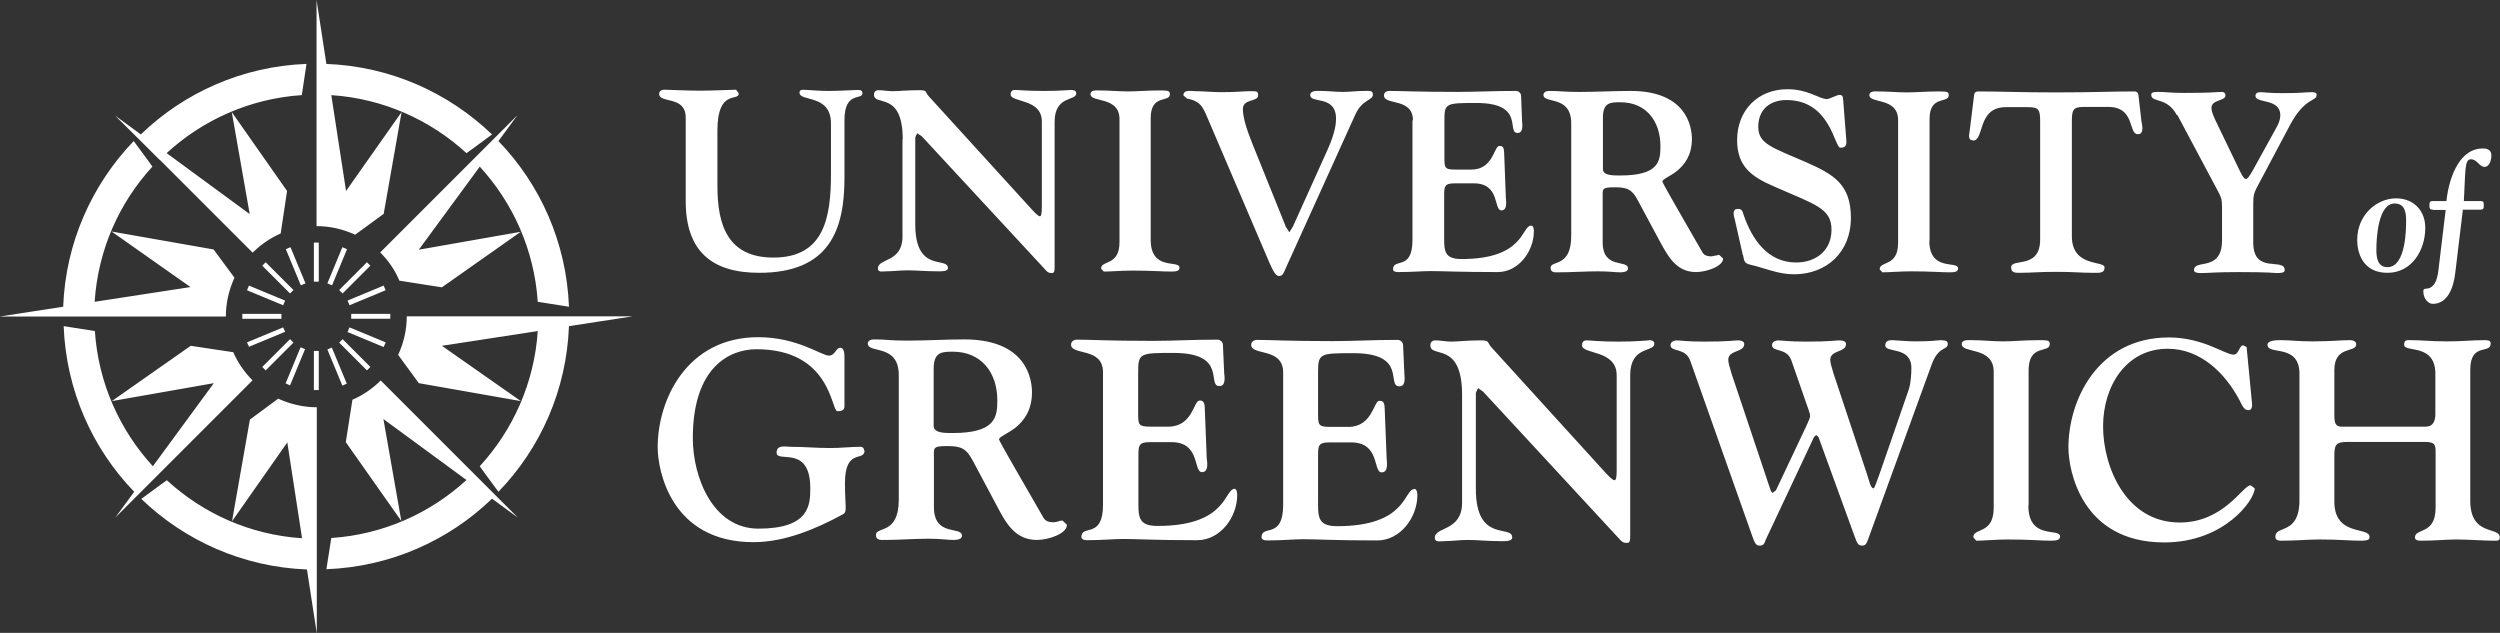 <?xml version="1.0" encoding="UTF-8"?> <svg xmlns="http://www.w3.org/2000/svg" xmlns:xlink="http://www.w3.org/1999/xlink" id="Layer_1" data-name="Layer 1" viewBox="0 0 101.72 25.75"><rect x="0" y="0" width="101.72" height="25.75" fill="#333333" stroke="none"/><defs><style> .cls-1 { fill: none; } .cls-2 { clip-path: url(#clippath); } .cls-3 { fill: #fff; } </style><clipPath id="clippath"><rect class="cls-1" x="0" width="101.72" height="25.75"></rect></clipPath></defs><g class="cls-2"><path class="cls-3" d="m13.93,15.69l.18-.08-.61-1.47-.18.08.61,1.47Zm1.14-.76l-1.13-1.13-.14.14,1.13,1.13.14-.14Zm.62-1l-1.47-.61-.08.19,1.47.61.08-.18Zm.19-1.16h-1.59v.2h1.59v-.2Zm-.19-.96l-.08-.19-1.47.61.08.19,1.47-.61Zm-1.89-.01l.14.14,1.13-1.13-.14-.14-1.13,1.13Zm-.48-.27l.19.08.61-1.47-.19-.08-.61,1.47Zm-.55-.07h.2v-1.59h-.2v1.59Zm-.96-1.4l-.18.08.61,1.47.19-.08-.61-1.47Zm.13,1.74l-1.13-1.13-.14.14,1.13,1.13.14-.14Zm-1.89.01l1.47.61.08-.19-1.47-.61-.08.19Zm-.19,1.16h1.59v-.2h-1.59v.2Zm1.74.53l-.08-.18-1.47.61.08.18,1.47-.61Zm.34.44l-.14-.14-1.13,1.13.14.14,1.13-1.13Zm.48.27l-.19-.08-.61,1.47.18.08.61-1.47Zm.35,1.66h.2v-1.59h-.2v1.59Zm-2.5-.4c-.34-.34-.6-.73-.78-1.14l-1.73-.26-3.21,2.25,4.15-.73-2.48,3.38c-1.35-1.47-2.22-3.39-2.36-5.5l-1.27-.2c.1,2.61,1.17,4.98,2.87,6.74l-.77,1.05,5.58-5.58Zm-1.08-2.6c0-.54.12-1.07.35-1.57l-.85-1.15-4.15-.73,3.21,2.26-3.9.6c.14-2.12,1-4.03,2.35-5.5l-.2-.28-.56-.76c-1.69,1.76-2.77,4.12-2.87,6.74l-2.59.4h9.2Zm12.71,0h-5.35c0,.54-.12,1.07-.35,1.57l.84,1.15,4.15.73-3.21-2.25,3.9-.6c-.14,2.11-1.01,4.03-2.36,5.5l.2.28.56.76c1.7-1.76,2.77-4.12,2.87-6.74l2.6-.4h-3.85ZM6.5,6.5l3.78,3.78c.34-.34.73-.6,1.14-.78l.26-1.73-2.25-3.21.73,4.15-3.38-2.48c1.47-1.35,3.39-2.22,5.5-2.36l.19-1.27c-2.61.1-4.98,1.17-6.74,2.87l-1.05-.77,1.37,1.36.44.44Zm8.98,3.78c.34.34.6.73.77,1.14l1.73.27,3.21-2.26-4.15.73,2.48-3.38c1.35,1.47,2.22,3.39,2.36,5.5l1.27.2c-.1-2.61-1.17-4.98-2.87-6.74l.77-1.05-5.58,5.58Zm-1.14,5.98l-.27,1.73,2.26,3.21-.73-4.15,3.38,2.48c-1.47,1.35-3.39,2.22-5.5,2.36l-.2,1.27c2.61-.1,4.98-1.17,6.74-2.87l1.05.77-5.58-5.58c-.34.34-.73.6-1.14.78m-4.18.8l-.73,4.15,2.25-3.21.6,3.9c-2.12-.14-4.03-1.01-5.5-2.36l-.28.2-.76.56c1.76,1.69,4.12,2.77,6.74,2.87l.4,2.6v-9.2c-.54,0-1.07-.12-1.57-.35l-1.15.85Zm5.44-8.35l.73-4.15-2.26,3.21-.6-3.9c2.11.14,4.03,1.01,5.5,2.36l.28-.2.76-.56c-1.76-1.69-4.12-2.77-6.74-2.87L12.88,0v9.2c.54,0,1.07.12,1.57.35l1.15-.84Zm83.38-.17h.52l-.26,2.16c-.05.41-.07.84-.36,1-.14.08-.29,0-.29.14,0,.38.26.52.36.52.08,0,.78.08.94-1.26l.31-2.57h.71c.14,0,.14-.07.14-.17,0-.12,0-.18-.14-.18h-.67c.07-1.24.02-1.7.29-1.7.25,0,.34.31.55.31.2,0,.28-.27.28-.47,0-.26-.23-.28-.36-.28-.87,0-1.35,1.04-1.47,2.14h-.55c-.14,0-.14.06-.14.18,0,.1,0,.17.14.17m-2.3,1.63c0,.25.02.71.45.71.77,0,.76-1.63.76-1.88,0-.34-.04-.71-.47-.71-.67,0-.74,1.41-.74,1.88m-.78-.4c0-1.03.81-1.69,1.58-1.69.72,0,1.19.5,1.19,1.2,0,.9-.54,1.83-1.54,1.83s-1.23-.81-1.23-1.34m-7.31-5.07l1.64,3.08c.12.23.17.31.17.65v1.35c0,1.32-1.14.75-1.14,1.22,0,.09.11.12.28.12.29,0,.59-.04,1.53-.04,1.3,0,1.47.04,1.55.04.18,0,.33-.01.33-.12,0-.53-1.28.19-1.28-1.12v-1.55c0-.38.03-.45.13-.66l1.37-2.58c.61-1.14,1.08-.94,1.08-1.22,0-.07-.05-.11-.19-.11-.29,0-.41.04-1.2.04-.54,0-.76-.04-.9-.04-.12,0-.2.05-.2.15,0,.32,1.01.09,1.01.78,0,.07.01.22-.19.57l-.95,1.72c-.13.23-.2.31-.26.31-.08,0-.16-.14-.32-.48l-.93-1.93c-.12-.26-.15-.39-.15-.48,0-.35.57-.27.57-.51,0-.06-.03-.15-.18-.14-.64.04-1.08.04-1.52.04-.52,0-.77-.04-.96-.04-.24,0-.36,0-.36.12,0,.33.64.07,1.04.82m-8.29,1.04c.47,0,.16-1.36,1.33-1.36h.87c.43,0,.53.05.53.55v4.83c0,1.24-1.18.74-1.18,1.14,0,.23.18.22.37.22.42,0,.76-.04,1.46-.04s1.04.04,1.46.04c.3,0,.51.03.51-.22,0-.29-1.33.01-1.33-1.27v-4.71c0-.5.11-.55.53-.55h.88c1.2-.04.86,1.11,1.28,1.11.27,0,.16-.41.14-.53l-.11-.96c-.01-.1-.01-.25-.17-.25-.97,0-1.67.04-3.18.04s-2.22-.04-3.19-.04c-.16,0-.16.15-.17.25l-.17,1.38c-.02.13-.08.36.14.36m-1.77,4.09v-4.96c0-.99.78-.61.78-.97,0-.12-.05-.15-.36-.15-.59,0-.97.04-1.34.04s-.77-.04-1.18-.04c-.09,0-.35-.03-.35.15,0,.36,1.17.07,1.17,1.02v4.99c0,.99-.75.72-.75,1.08l.11.12c.27,0,.72-.04,1.17-.04.81,0,1.2.04,1.58.04.24,0,.33-.04.33-.16,0-.33-1.17.15-1.17-1.13m-7.58.58c.05.25.04.34.3.4.6.14,1.13.39,1.77.39,1.36,0,2.32-.93,2.32-2.29s-.69-1.77-1.8-2.26c-1.4-.61-1.97-.75-1.97-1.45s.47-1.09,1.15-1.09c1.79,0,1.95,1.94,2.19,1.94s.26-.12.24-.35l-.11-1.4c-.02-.24,0-.4-.15-.4-.14,0-.4.17-.53.17-.31,0-.75-.4-1.6-.4-1.22,0-2.05.87-2.05,2.07,0,1.09.61,1.5,1.51,1.89,1.68.74,2.33.88,2.33,1.76,0,.83-.62,1.33-1.44,1.33-1.16,0-1.8-.95-2.14-1.95-.04-.13-.06-.23-.23-.23-.26,0-.16.3-.12.45l.32,1.42Zm-3.36-4.42c0-1.02-.58-1.79-1.63-1.79-.39,0-.71,0-.71.62v2.1c0,.26.38.26.7.26,1.58,0,1.64-.58,1.64-1.2m-.03,3.87l-.88-1.64c-.24-.46-.43-.55-.95-.55-.55,0-.49.07-.49.44v1.8c0,1.11,1.03.69,1.03,1.06,0,.09-.08.16-.32.16-.18,0-.46-.04-.9-.04-.56,0-1.08.04-1.6.04-.12,0-.33.03-.33-.18,0-.33.84.01.84-1.3v-4.58c0-1.17-1.13-.78-1.13-1.16,0-.1.1-.16.23-.16.48,0,.56.04,1.22.04.7,0,1.4-.04,2.1-.04,2.28,0,2.49,1.47,2.49,1.95,0,.67-.3,1.05-.6,1.3-.3.24-.6.33-.6.44,0,.06.88,1.57,1.63,2.88.09.16.29.16.37.16l.31-.06.16.15c0,.32-.69.55-1.1.55-.82,0-1.15-.66-1.48-1.26m-10.06-4.91v4.87c0,1.27-.79.71-.79,1.19,0,.06.06.11.2.11.57,0,1.01-.04,1.33-.04.52,0,1.15.04,2.73.04.85,0,1.47-.85,1.47-1.66,0-.2-.07-.23-.11-.23-.4,0-.25,1.36-2.83,1.36-.75,0-.71-.37-.71-1.02v-1.33c0-.6-.04-.73.44-.73h.77c1.08,0,.79,1.1,1.12,1.1.25,0,.19-.37.18-.51l-.07-1.85c-.01-.28-.12-.26-.2-.26-.21,0-.24.96-1.13.96h-.65c-.45,0-.45-.07-.45-.52v-1.46c0-.72.04-.73,1.3-.73,2.01,0,1.2,1.22,1.68,1.22.24,0,.19-.35.18-.48l-.04-1.03c0-.09-.08-.2-.21-.2-.92,0-1.64.04-2.37.04-1.59,0-2.34-.04-2.77-.04-.15,0-.23.08-.23.18,0,.42,1.18.08,1.18,1.02m-9.18-.89c.43.1.57.22.75.62l2.59,6.06c.19.44.29.54.39.54.12,0,.17-.06.28-.33l2.83-6.25c.28-.61.71-.56.71-.8,0-.18-.14-.15-.36-.15-.29,0-.58.04-.87.04s-.59-.04-.89-.04c-.13,0-.43-.03-.43.17,0,.36,1.05-.02,1.05.96,0,.17-.02.53-.33,1.23l-1.43,3.17-.14.22-.14-.22-1.35-3.35c-.26-.64-.4-1.12-.4-1.44,0-.44.62-.28.62-.56,0-.18-.05-.17-.38-.17-.17,0-.47.04-1.13.04-.35,0-.71-.04-1.05-.04-.16,0-.48-.08-.48.17l.17.15Zm-2.76.85v4.99c0,.99-.75.72-.75,1.08l.11.12c.27,0,.72-.04,1.17-.04.81,0,1.2.04,1.58.04.24,0,.33-.04.33-.16,0-.33-1.17.15-1.17-1.13v-4.96c0-.99.78-.61.78-.97,0-.12-.05-.15-.36-.15-.59,0-.97.04-1.34.04s-.77-.04-1.18-.04c-.09,0-.35-.03-.35.15,0,.36,1.18.07,1.18,1.02m-8.83.83v3.95c0,1.06-1,.87-1,1.29,0,.18.21.12.32.12.28,0,.56-.04.9-.04.37,0,.72.04,1.23.04.14,0,.4.01.4-.13,0-.49-1.33.22-1.33-1.78v-3.54l.08-.17.19.13,5.01,5.41c.07.08.12.15.27.15.12,0,.12-.08.12-.31v-5.84c0-1.09.88-.84.88-1.16,0-.03,0-.14-.2-.14-.09,0-.46.04-1.11.04-.72,0-1.02-.04-1.19-.04-.14,0-.17.1-.17.18,0,.34,1.27.16,1.27,1.1v3.47c0,.26-.02.39-.08.39s-.19-.13-.32-.27l-4.18-4.59c-.19-.2-.06-.27-.4-.27-.55,0-.82.04-1.09.04-.2,0-.38-.04-.58-.04-.12,0-.18.08-.18.18,0,.5,1.17-.18,1.17,1.82m-8.83-.88v3.39c0,2.02,1.04,2.92,2.99,2.92,2.87,0,3.47-1.76,3.47-3.87v-2.35c0-1.18.73-.8.73-1.08,0-.11-.06-.14-.19-.14-.52.02-.84.04-1.19.04-.29,0-.57-.02-.87-.04-.14,0-.31-.05-.31.11,0,.38,1.28.05,1.28,1.25v2.06c0,1.76-.27,3.4-2.34,3.4-1.86,0-2.28-1.32-2.28-2.91v-2.26c0-1.71.87-1.16.87-1.51l-.11-.15c-.2,0-.94.04-1.47.04s-1.3-.04-1.44-.04c-.08,0-.22.03-.22.17,0,.4,1.08.06,1.08.96m72.61,15.6v-5.33c0-1.13.83-.63.83-1.07,0-.1-.05-.14-.24-.14-.49,0-.92.05-1.52.05-.72,0-1.01-.05-1.49-.05-.16,0-.27-.02-.27.19,0,.33,1.27-.08,1.27,1.18v1.63c0,.26-.07.52-.4.52h-3.42c-.24,0-.29-.15-.29-.46v-1.84c0-1.02.89-.69.89-1.05,0-.11-.1-.17-.27-.17-.33,0-.79.05-1.49.05-.6,0-.94-.05-1.29-.05-.22,0-.56.01-.56.19,0,.44,1.3-.07,1.3,1.18v5.14c0,1.43-.98,1.01-.98,1.48,0,.15.11.17.25.17.58,0,1.06-.05,1.55-.05.83,0,1.21.05,1.68.05.37,0,.35-.09.35-.16,0-.42-1.43,0-1.43-1.43v-1.81c0-.51.04-.62.57-.62h3.08c.51,0,.47.13.47.61v2.07c0,1.12-.84.81-.84,1.21,0,.08.07.13.23.13.59,0,1.04-.05,1.45-.05.47,0,1.15.05,1.53.05.15,0,.24.01.24-.14,0-.45-1.2-.02-1.2-1.49m-8.95-.62c-.3,0-1.08,1.51-2.87,1.51-2.2,0-3.12-2.28-3.12-3.91s.93-3.16,2.63-3.16c1.34,0,2.35,1,2.93,2.11.08.15.16.39.35.39.2,0,.15-.27.14-.38l-.21-2.19-.14-.07c-.16,0-.17.38-.39.38-.35,0-1.24-.7-2.63-.7-2.9,0-4.09,2.55-4.09,4.48,0,.91.52,3.86,3.9,3.86,2.46,0,3.68-1.74,3.68-2.2l-.16-.12Zm-9.02.82v-5.5c0-1.1.86-.68.86-1.07,0-.14-.06-.16-.4-.16-.66,0-1.07.05-1.49.05s-.85-.05-1.3-.05c-.1,0-.39-.03-.39.16,0,.4,1.3.08,1.3,1.13v5.53c0,1.1-.83.8-.83,1.2l.12.14c.3,0,.8-.05,1.29-.05.9,0,1.33.05,1.75.05.27,0,.37-.05.37-.17,0-.37-1.29.16-1.29-1.26m-3.51-6.73c-.23,0-.33.05-1.08.05-.37,0-.82-.05-.94-.05-.23,0-.29.08-.29.22,0,.31,1.06.02,1.06.91,0,.24-.02.62-.11.89l-1.18,3.41c-.14.38-.21.6-.25.6-.12,0-.17-.3-.28-.62l-1.34-4.03c-.09-.29-.14-.47-.14-.58,0-.41.64-.29.64-.64,0-.13-.16-.15-.27-.15-.18,0-.36.05-1.37.05-.72,0-.95-.05-1.13-.05-.08,0-.24.05-.24.19,0,.3.6.09.79.63l.58,1.67c.06.18.18.47.18.59,0,.08-.1.28-.18.46l-1.21,2.56-.13.1c-.07,0-.1-.15-.16-.32l-1.51-4.51c-.09-.29-.14-.47-.14-.58,0-.41.65-.29.65-.64,0-.13-.16-.15-.26-.15-.18,0-.36.05-1.37.05-.72,0-.94-.05-1.13-.05-.08,0-.24.05-.24.19,0,.3.6.09.8.63l2.54,7.18c.09.25.14.35.29.35.14,0,.19-.07.24-.23l1.97-4.19.09-.08.09.08,1.48,4.07c.09.25.14.35.29.35.14,0,.18-.07.24-.23l2.6-7.15c.29-.77.65-.55.65-.83,0-.13-.12-.14-.21-.14m-11.95,0c-.1,0-.51.05-1.23.05-.8,0-1.13-.05-1.31-.05-.15,0-.18.11-.18.2,0,.38,1.41.17,1.41,1.22v3.84c0,.29-.02.43-.09.43s-.21-.14-.36-.3l-4.63-5.09c-.21-.22-.07-.3-.44-.3-.61,0-.91.05-1.21.05-.22,0-.43-.05-.65-.05-.14,0-.2.09-.2.2,0,.55,1.29-.2,1.29,2.02v4.38c0,1.18-1.11.97-1.11,1.43,0,.2.23.14.36.14.31,0,.62-.05.99-.05.4,0,.79.05,1.36.05.15,0,.44.01.44-.15,0-.54-1.48.24-1.48-1.97v-3.92l.09-.19.21.15,5.54,5.99c.08.09.14.16.3.16.14,0,.14-.09.14-.35v-6.47c0-1.21.98-.93.98-1.28,0-.04,0-.15-.22-.15m-9.54,6.06c-.44,0-.28,1.51-3.14,1.51-.83,0-.78-.41-.78-1.13v-1.47c0-.67-.05-.81.49-.81h.85c1.2,0,.88,1.22,1.25,1.22.28,0,.21-.42.2-.57l-.08-2.05c-.01-.31-.14-.29-.22-.29-.23,0-.27,1.06-1.26,1.06h-.73c-.5,0-.5-.08-.5-.58v-1.61c0-.8.05-.81,1.44-.81,2.22,0,1.32,1.35,1.87,1.35.27,0,.21-.38.2-.53l-.05-1.14c0-.1-.08-.22-.23-.22-1.01,0-1.81.05-2.63.05-1.77,0-2.6-.05-3.07-.05-.16,0-.25.09-.25.2,0,.46,1.3.09,1.3,1.13v5.39c0,1.41-.88.78-.88,1.31,0,.07.07.13.22.13.63,0,1.12-.05,1.47-.05.58,0,1.27.05,3.02.05.94,0,1.63-.94,1.63-1.84,0-.22-.08-.26-.13-.26m-7.3,0c-.44,0-.28,1.51-3.14,1.51-.83,0-.78-.41-.78-1.13v-1.47c0-.67-.04-.81.49-.81h.85c1.2,0,.88,1.22,1.25,1.22.28,0,.21-.42.19-.57l-.08-2.05c-.01-.31-.14-.29-.22-.29-.23,0-.27,1.06-1.26,1.06h-.73c-.5,0-.5-.08-.5-.58v-1.61c0-.8.05-.81,1.44-.81,2.22,0,1.33,1.35,1.87,1.35.26,0,.21-.38.19-.53l-.05-1.14c0-.1-.08-.22-.23-.22-1.01,0-1.81.05-2.63.05-1.76,0-2.59-.05-3.07-.05-.16,0-.25.09-.25.2,0,.46,1.3.09,1.3,1.13v5.39c0,1.41-.88.78-.88,1.31,0,.07.07.13.22.13.63,0,1.12-.05,1.47-.05.58,0,1.27.05,3.02.05.95,0,1.63-.94,1.63-1.84,0-.22-.08-.26-.13-.26m-9.63-3.59c0-1.13-.65-1.98-1.81-1.98-.43,0-.78,0-.78.69v2.33c0,.29.43.29.77.29,1.75,0,1.82-.65,1.82-1.33m2.83,5.07c0,.36-.76.61-1.22.61-.91,0-1.28-.73-1.63-1.39l-.97-1.82c-.27-.51-.47-.61-1.05-.61-.61,0-.54.08-.54.48v2c0,1.23,1.14.76,1.14,1.17,0,.1-.09.17-.36.17-.2,0-.51-.05-.99-.05-.62,0-1.2.05-1.78.05-.13,0-.37.03-.37-.2,0-.37.93.01.93-1.44v-5.07c0-1.29-1.26-.86-1.26-1.28,0-.11.11-.17.25-.17.53,0,.62.05,1.35.05.77,0,1.56-.05,2.33-.05,2.53,0,2.75,1.62,2.75,2.15,0,.74-.33,1.16-.67,1.44-.34.26-.67.37-.67.48,0,.07.98,1.74,1.81,3.19.1.18.32.18.42.18.12,0,.23-.07.35-.07l.17.16Zm-8.23-3.04c0,.5-.8-.13-.8,1.35,0,.47.03.8.03.96,0,.18-.01.24-.12.3-1.1.6-2.37,1.13-3.63,1.13-3.38,0-3.9-2.95-3.9-3.86,0-1.94,1.19-4.48,4.09-4.48,1.6,0,2.57.75,2.88.75.25,0,.28-.32.46-.32.17,0,.17.26.17.44v1.93c0,.15-.07.21-.29.21-.25,0-.25-2.52-3.29-2.52-1.07,0-2.59.7-2.59,3.62,0,1.58.81,3.68,2.67,3.68,2.08,0,2.11-.97,2.11-1.64,0-1.8-1.37-1.01-1.37-1.45,0-.34.37-.24.57-.24.54,0,1.07.05,1.61.05.43,0,.83-.05,1.25-.05.06,0,.13.05.13.16"></path></g></svg> 
